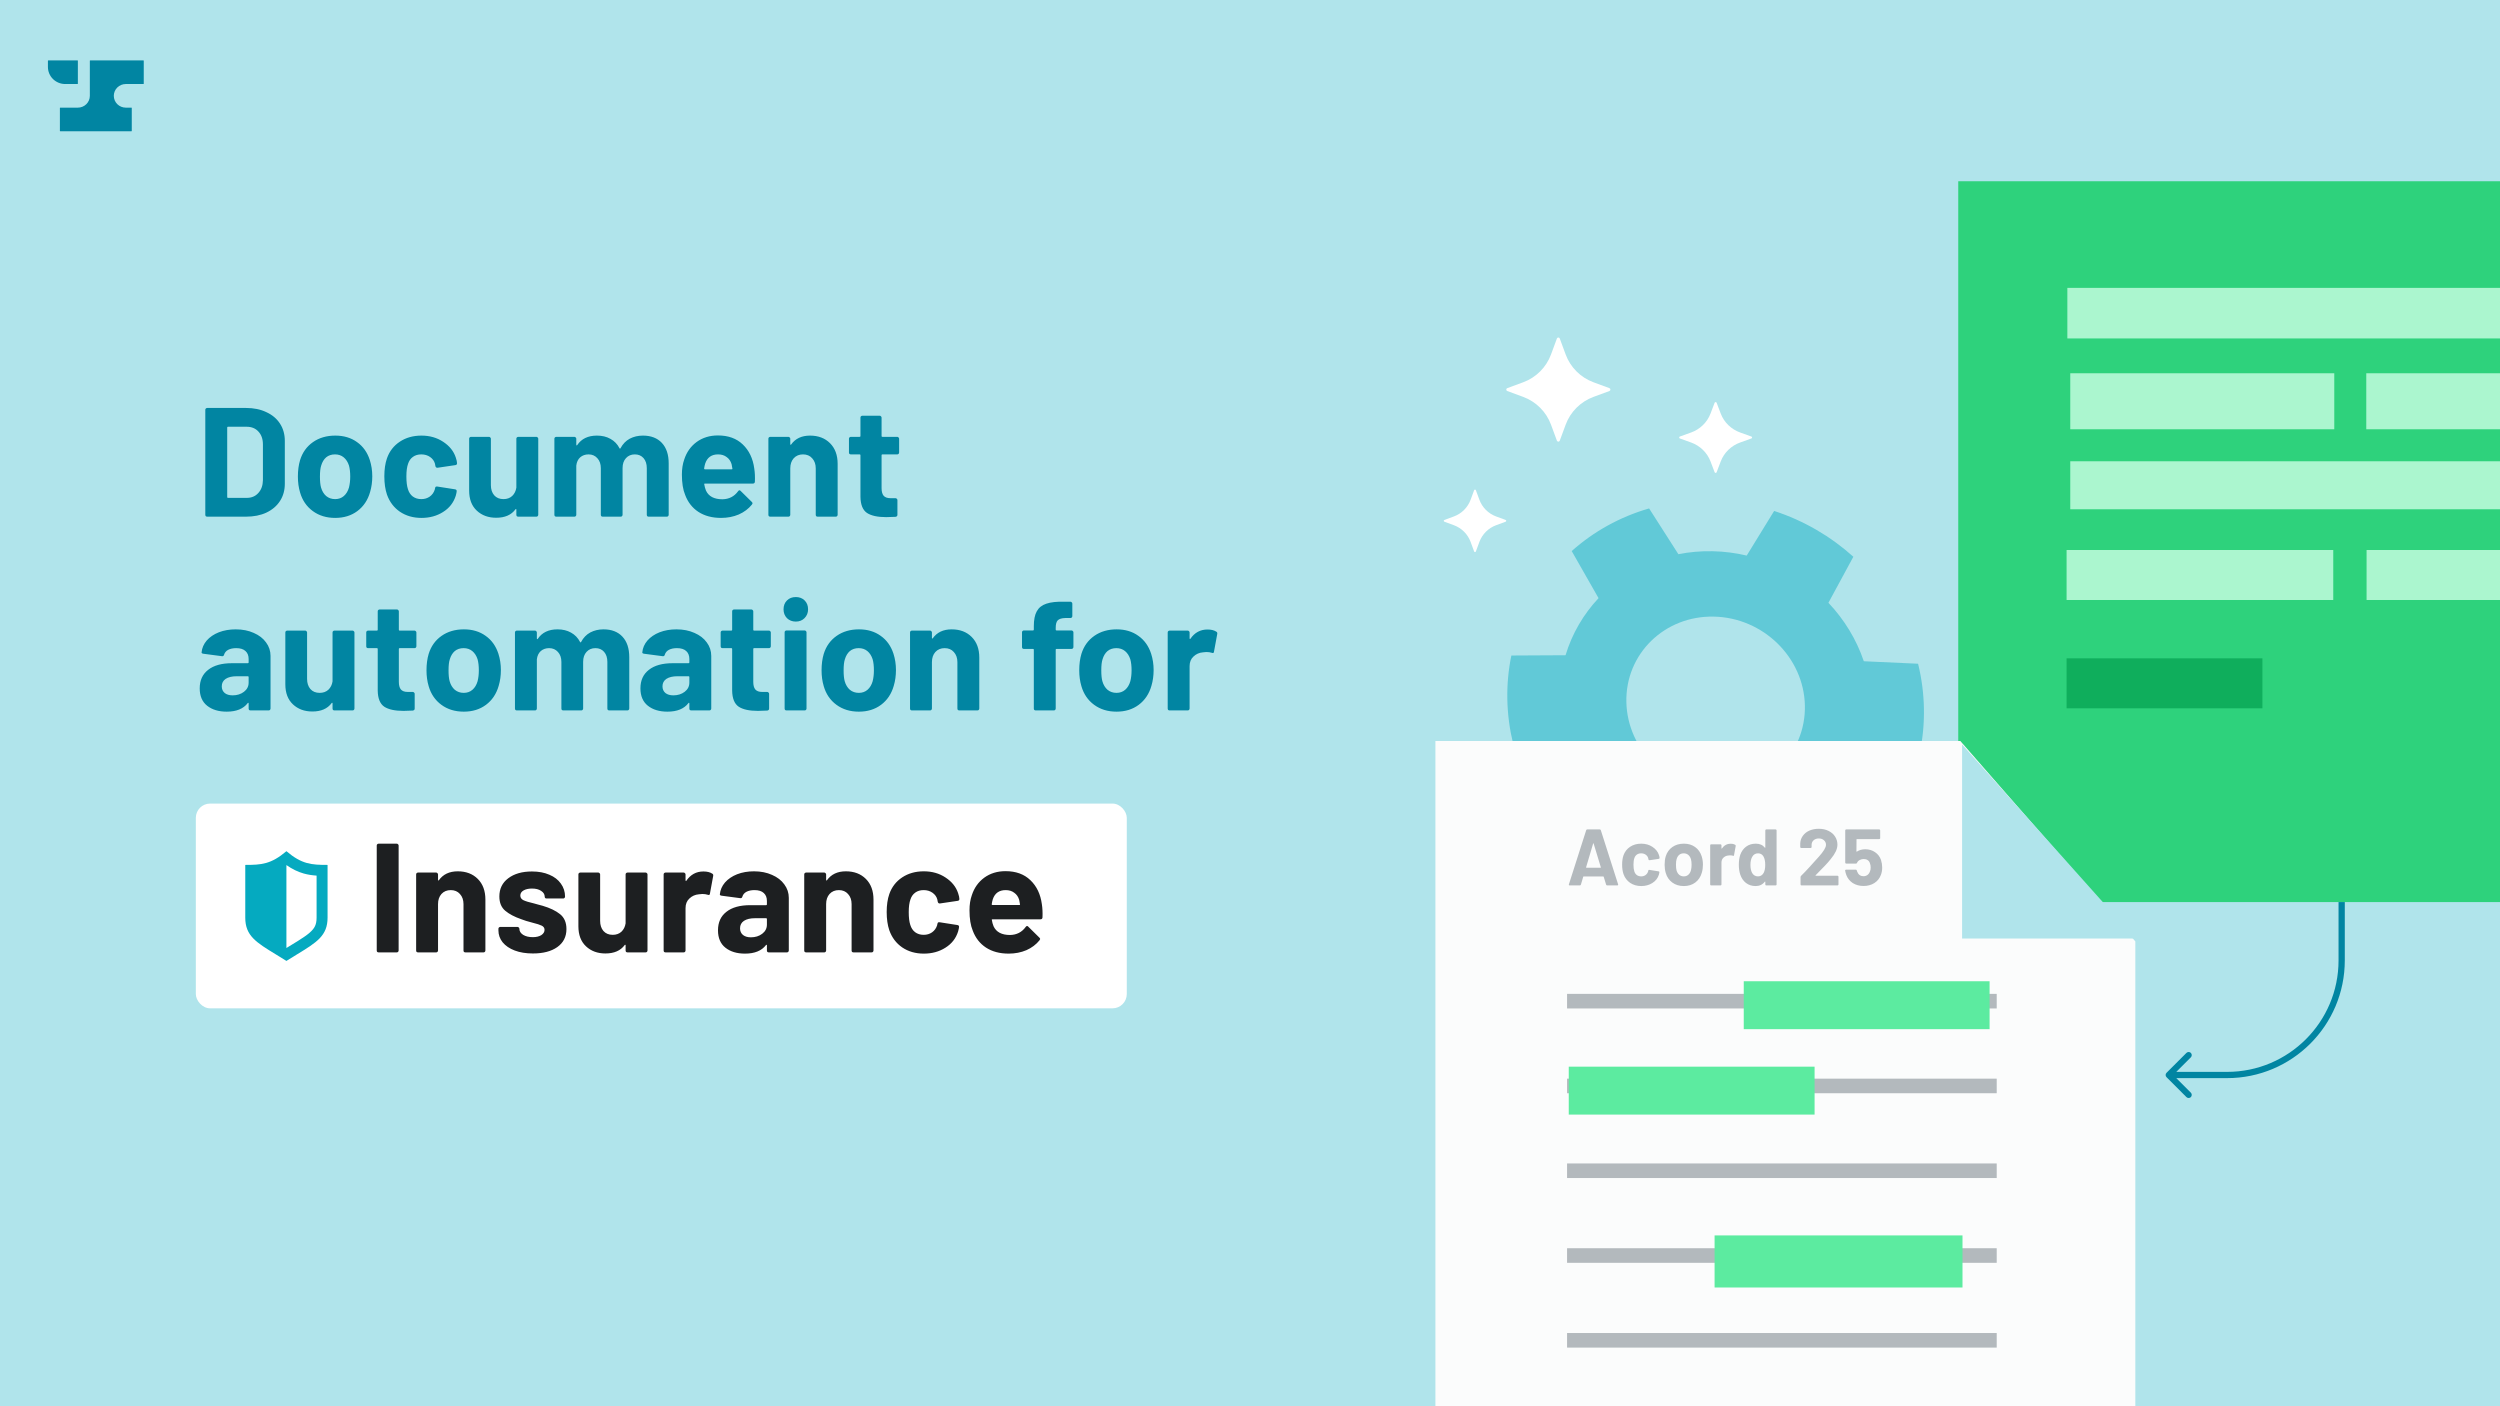 <svg xmlns="http://www.w3.org/2000/svg" fill="none" viewBox="0 0 1200 675" height="675" width="1200">
<g clip-path="url(#clip0_3283_4824)">
<rect fill="#B0E4EB" height="675" width="1200"></rect>
<path fill="#61C9D7" d="M841.377 409.63L855.434 431.598C869.485 427.543 882.121 420.472 892.583 411.131L879.696 388.531C886.936 380.829 892.409 371.506 895.536 361.132L921.551 360.992C922.958 354.196 923.628 347.12 923.476 339.839C923.326 332.555 922.364 325.444 920.675 318.588L894.633 317.398C891.076 306.888 885.214 297.339 877.646 289.337L889.61 267.238C878.756 257.466 865.819 249.88 851.585 245.254L838.425 266.674C833.122 265.416 827.621 264.699 821.987 264.586C816.353 264.472 810.88 264.967 805.624 266.013L791.567 244.045C777.515 248.1 764.879 255.17 754.418 264.512L767.304 287.111C760.064 294.813 754.591 304.137 751.464 314.511L725.449 314.651C724.043 321.446 723.373 328.523 723.524 335.804C723.674 343.088 724.637 350.199 726.325 357.055L752.368 358.244C755.924 368.754 761.787 378.303 769.355 386.306L757.39 408.404C768.245 418.176 781.182 425.762 795.415 430.388L808.576 408.969C813.878 410.226 819.379 410.943 825.013 411.057C830.647 411.171 836.121 410.676 841.377 409.63ZM824.366 379.67C800.7 379.193 781.131 360.07 780.654 336.958C780.177 313.843 798.972 295.494 822.635 295.973C846.302 296.45 865.871 315.572 866.347 338.684C866.825 361.8 848.029 380.148 824.366 379.67Z" clip-rule="evenodd" fill-rule="evenodd"></path>
<rect fill="white" rx="6.857" height="98.286" width="446.857" y="385.714" x="94"></rect>
<path fill="#0185A2" d="M99.442 248C99.193 248 98.97 247.925 98.771 247.776C98.622 247.578 98.547 247.354 98.547 247.105V196.714C98.547 196.466 98.622 196.267 98.771 196.118C98.97 195.919 99.193 195.82 99.442 195.82H118.077C121.805 195.82 125.06 196.491 127.843 197.832C130.675 199.124 132.862 200.963 134.402 203.349C135.943 205.734 136.713 208.492 136.713 211.623V232.197C136.713 235.328 135.943 238.086 134.402 240.471C132.862 242.857 130.675 244.72 127.843 246.062C125.06 247.354 121.805 248 118.077 248H99.442ZM109.058 238.608C109.058 238.856 109.182 238.98 109.43 238.98H118.45C120.736 238.98 122.575 238.21 123.966 236.669C125.408 235.129 126.153 233.066 126.203 230.482V213.337C126.203 210.753 125.482 208.691 124.041 207.15C122.649 205.61 120.761 204.839 118.376 204.839H109.43C109.182 204.839 109.058 204.964 109.058 205.212V238.608ZM160.878 248.596C156.703 248.596 153.125 247.503 150.143 245.316C147.162 243.13 145.124 240.148 144.031 236.371C143.335 234.036 142.987 231.501 142.987 228.768C142.987 225.836 143.335 223.202 144.031 220.866C145.174 217.189 147.236 214.306 150.218 212.219C153.2 210.132 156.778 209.088 160.952 209.088C165.027 209.088 168.506 210.132 171.388 212.219C174.27 214.257 176.308 217.114 177.501 220.792C178.296 223.276 178.693 225.885 178.693 228.619C178.693 231.302 178.346 233.812 177.65 236.148C176.556 240.024 174.519 243.08 171.537 245.316C168.605 247.503 165.052 248.596 160.878 248.596ZM160.878 239.577C162.518 239.577 163.909 239.08 165.052 238.086C166.195 237.092 167.015 235.725 167.512 233.986C167.909 232.396 168.108 230.656 168.108 228.768C168.108 226.681 167.909 224.916 167.512 223.475C166.965 221.786 166.12 220.469 164.977 219.524C163.834 218.58 162.443 218.108 160.803 218.108C159.113 218.108 157.697 218.58 156.554 219.524C155.461 220.469 154.666 221.786 154.169 223.475C153.771 224.668 153.572 226.432 153.572 228.768C153.572 231.004 153.746 232.743 154.094 233.986C154.591 235.725 155.411 237.092 156.554 238.086C157.747 239.08 159.188 239.577 160.878 239.577ZM202.297 248.596C198.321 248.596 194.867 247.602 191.935 245.615C189.053 243.627 186.991 240.894 185.748 237.415C184.903 234.93 184.481 231.998 184.481 228.619C184.481 225.289 184.903 222.407 185.748 219.972C186.941 216.592 189.003 213.934 191.935 211.996C194.867 210.057 198.321 209.088 202.297 209.088C206.272 209.088 209.751 210.082 212.733 212.07C215.764 214.058 217.777 216.568 218.771 219.599C219.168 220.792 219.367 221.686 219.367 222.283V222.432C219.367 222.879 219.119 223.152 218.622 223.252L210.049 224.519H209.9C209.453 224.519 209.155 224.27 209.006 223.773L208.782 222.581C208.434 221.289 207.664 220.22 206.471 219.375C205.279 218.531 203.862 218.108 202.222 218.108C200.632 218.108 199.29 218.506 198.197 219.301C197.104 220.096 196.333 221.189 195.886 222.581C195.339 224.072 195.066 226.109 195.066 228.693C195.066 231.277 195.315 233.315 195.812 234.806C196.259 236.297 197.029 237.465 198.122 238.309C199.265 239.154 200.632 239.577 202.222 239.577C203.763 239.577 205.105 239.179 206.248 238.384C207.44 237.539 208.26 236.396 208.708 234.955C208.757 234.856 208.782 234.706 208.782 234.508C208.832 234.458 208.857 234.383 208.857 234.284C208.906 233.688 209.254 233.439 209.9 233.539L218.473 234.88C218.97 234.98 219.218 235.253 219.218 235.7C219.218 236.098 219.069 236.843 218.771 237.937C217.727 241.266 215.69 243.875 212.658 245.764C209.677 247.652 206.223 248.596 202.297 248.596ZM247.851 210.579C247.851 210.331 247.925 210.132 248.075 209.983C248.273 209.784 248.497 209.685 248.745 209.685H257.467C257.715 209.685 257.914 209.784 258.063 209.983C258.262 210.132 258.362 210.331 258.362 210.579V247.105C258.362 247.354 258.262 247.578 258.063 247.776C257.914 247.925 257.715 248 257.467 248H248.745C248.497 248 248.273 247.925 248.075 247.776C247.925 247.578 247.851 247.354 247.851 247.105V244.571C247.851 244.422 247.801 244.347 247.702 244.347C247.602 244.298 247.503 244.347 247.404 244.496C245.416 247.18 242.335 248.522 238.16 248.522C234.383 248.522 231.277 247.379 228.842 245.093C226.407 242.807 225.19 239.601 225.19 235.477V210.579C225.19 210.331 225.264 210.132 225.413 209.983C225.612 209.784 225.836 209.685 226.084 209.685H234.731C234.98 209.685 235.179 209.784 235.328 209.983C235.526 210.132 235.626 210.331 235.626 210.579V232.868C235.626 234.856 236.148 236.471 237.191 237.713C238.285 238.955 239.775 239.577 241.664 239.577C243.353 239.577 244.745 239.08 245.838 238.086C246.932 237.042 247.602 235.7 247.851 234.06V210.579ZM308.598 209.088C312.474 209.088 315.506 210.256 317.692 212.592C319.879 214.928 320.972 218.208 320.972 222.432V247.105C320.972 247.354 320.873 247.578 320.674 247.776C320.525 247.925 320.326 248 320.078 248H311.356C311.108 248 310.884 247.925 310.685 247.776C310.536 247.578 310.461 247.354 310.461 247.105V224.742C310.461 222.705 309.94 221.09 308.896 219.897C307.852 218.704 306.461 218.108 304.722 218.108C302.982 218.108 301.566 218.704 300.473 219.897C299.379 221.09 298.833 222.68 298.833 224.668V247.105C298.833 247.354 298.733 247.578 298.535 247.776C298.385 247.925 298.187 248 297.938 248H289.291C289.043 248 288.819 247.925 288.62 247.776C288.471 247.578 288.397 247.354 288.397 247.105V224.742C288.397 222.755 287.85 221.164 286.757 219.972C285.663 218.729 284.247 218.108 282.508 218.108C280.917 218.108 279.576 218.58 278.482 219.524C277.439 220.469 276.818 221.786 276.619 223.475V247.105C276.619 247.354 276.519 247.578 276.321 247.776C276.172 247.925 275.973 248 275.724 248H267.003C266.754 248 266.531 247.925 266.332 247.776C266.183 247.578 266.108 247.354 266.108 247.105V210.579C266.108 210.331 266.183 210.132 266.332 209.983C266.531 209.784 266.754 209.685 267.003 209.685H275.724C275.973 209.685 276.172 209.784 276.321 209.983C276.519 210.132 276.619 210.331 276.619 210.579V213.486C276.619 213.636 276.669 213.735 276.768 213.785C276.867 213.834 276.967 213.785 277.066 213.636C279.104 210.604 282.259 209.088 286.533 209.088C289.018 209.088 291.18 209.61 293.018 210.654C294.907 211.697 296.348 213.188 297.342 215.126C297.491 215.425 297.665 215.425 297.864 215.126C298.957 213.089 300.423 211.573 302.262 210.579C304.15 209.585 306.262 209.088 308.598 209.088ZM362.048 224.892C362.346 226.78 362.445 228.892 362.346 231.228C362.296 231.824 361.973 232.122 361.377 232.122H338.343C338.045 232.122 337.945 232.247 338.045 232.495C338.194 233.489 338.467 234.483 338.865 235.477C340.157 238.26 342.791 239.651 346.766 239.651C349.947 239.601 352.457 238.309 354.295 235.775C354.494 235.477 354.718 235.328 354.966 235.328C355.115 235.328 355.289 235.427 355.488 235.626L360.855 240.918C361.104 241.167 361.228 241.39 361.228 241.589C361.228 241.689 361.128 241.887 360.93 242.186C359.29 244.223 357.178 245.813 354.593 246.956C352.009 248.05 349.177 248.596 346.095 248.596C341.822 248.596 338.194 247.627 335.212 245.689C332.28 243.751 330.168 241.043 328.876 237.564C327.832 235.079 327.311 231.824 327.311 227.799C327.311 225.066 327.683 222.655 328.429 220.568C329.572 217.04 331.56 214.232 334.392 212.145C337.275 210.057 340.679 209.014 344.605 209.014C349.574 209.014 353.55 210.455 356.532 213.337C359.563 216.22 361.402 220.071 362.048 224.892ZM344.679 218.108C341.548 218.108 339.486 219.574 338.492 222.506C338.293 223.152 338.119 223.947 337.97 224.892C337.97 225.14 338.095 225.264 338.343 225.264H351.239C351.537 225.264 351.637 225.14 351.537 224.892C351.289 223.45 351.164 222.755 351.164 222.804C350.717 221.314 349.922 220.171 348.779 219.375C347.686 218.531 346.319 218.108 344.679 218.108ZM388.801 209.088C392.777 209.088 395.982 210.306 398.417 212.741C400.852 215.176 402.07 218.481 402.07 222.655V247.105C402.07 247.354 401.971 247.578 401.772 247.776C401.623 247.925 401.424 248 401.175 248H392.454C392.205 248 391.982 247.925 391.783 247.776C391.634 247.578 391.559 247.354 391.559 247.105V224.817C391.559 222.829 390.988 221.214 389.845 219.972C388.752 218.729 387.285 218.108 385.447 218.108C383.608 218.108 382.117 218.729 380.974 219.972C379.881 221.214 379.334 222.829 379.334 224.817V247.105C379.334 247.354 379.235 247.578 379.036 247.776C378.887 247.925 378.688 248 378.44 248H369.718C369.47 248 369.246 247.925 369.047 247.776C368.898 247.578 368.824 247.354 368.824 247.105V210.579C368.824 210.331 368.898 210.132 369.047 209.983C369.246 209.784 369.47 209.685 369.718 209.685H378.44C378.688 209.685 378.887 209.784 379.036 209.983C379.235 210.132 379.334 210.331 379.334 210.579V213.188C379.334 213.337 379.384 213.437 379.483 213.486C379.583 213.536 379.657 213.511 379.707 213.412C381.744 210.53 384.776 209.088 388.801 209.088ZM431.58 217.214C431.58 217.462 431.48 217.686 431.282 217.885C431.132 218.034 430.934 218.108 430.685 218.108H423.529C423.281 218.108 423.156 218.232 423.156 218.481V234.284C423.156 235.924 423.479 237.142 424.125 237.937C424.821 238.732 425.914 239.129 427.405 239.129H429.865C430.114 239.129 430.313 239.229 430.462 239.428C430.66 239.577 430.76 239.775 430.76 240.024V247.105C430.76 247.652 430.462 247.975 429.865 248.075C427.778 248.174 426.287 248.224 425.393 248.224C421.268 248.224 418.187 247.553 416.149 246.211C414.112 244.819 413.068 242.235 413.018 238.458V218.481C413.018 218.232 412.894 218.108 412.646 218.108H408.397C408.148 218.108 407.925 218.034 407.726 217.885C407.577 217.686 407.502 217.462 407.502 217.214V210.579C407.502 210.331 407.577 210.132 407.726 209.983C407.925 209.784 408.148 209.685 408.397 209.685H412.646C412.894 209.685 413.018 209.561 413.018 209.312V200.441C413.018 200.193 413.093 199.994 413.242 199.845C413.441 199.646 413.665 199.547 413.913 199.547H422.262C422.51 199.547 422.709 199.646 422.858 199.845C423.057 199.994 423.156 200.193 423.156 200.441V209.312C423.156 209.561 423.281 209.685 423.529 209.685H430.685C430.934 209.685 431.132 209.784 431.282 209.983C431.48 210.132 431.58 210.331 431.58 210.579V217.214ZM113.158 302.088C116.388 302.088 119.27 302.66 121.805 303.803C124.339 304.896 126.302 306.412 127.694 308.35C129.135 310.288 129.855 312.45 129.855 314.835V340.105C129.855 340.354 129.756 340.578 129.557 340.776C129.408 340.925 129.209 341 128.961 341H120.239C119.991 341 119.767 340.925 119.568 340.776C119.419 340.578 119.345 340.354 119.345 340.105V337.646C119.345 337.496 119.295 337.397 119.196 337.347C119.096 337.298 118.997 337.347 118.897 337.496C116.81 340.23 113.456 341.596 108.834 341.596C104.958 341.596 101.827 340.652 99.442 338.764C97.056 336.875 95.864 334.092 95.864 330.415C95.864 326.588 97.205 323.631 99.889 321.544C102.572 319.407 106.399 318.339 111.369 318.339H118.972C119.22 318.339 119.345 318.215 119.345 317.966V316.326C119.345 314.686 118.848 313.419 117.854 312.524C116.86 311.58 115.369 311.108 113.381 311.108C111.841 311.108 110.549 311.381 109.505 311.928C108.511 312.475 107.865 313.245 107.567 314.239C107.418 314.786 107.095 315.034 106.598 314.984L97.578 313.792C96.982 313.692 96.708 313.469 96.758 313.121C96.957 311.034 97.777 309.145 99.218 307.456C100.709 305.766 102.647 304.449 105.032 303.505C107.467 302.561 110.176 302.088 113.158 302.088ZM111.667 333.769C113.804 333.769 115.618 333.198 117.108 332.055C118.599 330.912 119.345 329.446 119.345 327.657V324.973C119.345 324.725 119.22 324.6 118.972 324.6H113.605C111.369 324.6 109.604 325.023 108.312 325.868C107.07 326.713 106.449 327.905 106.449 329.446C106.449 330.788 106.921 331.856 107.865 332.651C108.809 333.397 110.077 333.769 111.667 333.769ZM159.622 303.579C159.622 303.331 159.697 303.132 159.846 302.983C160.044 302.784 160.268 302.685 160.516 302.685H169.238C169.487 302.685 169.685 302.784 169.834 302.983C170.033 303.132 170.133 303.331 170.133 303.579V340.105C170.133 340.354 170.033 340.578 169.834 340.776C169.685 340.925 169.487 341 169.238 341H160.516C160.268 341 160.044 340.925 159.846 340.776C159.697 340.578 159.622 340.354 159.622 340.105V337.571C159.622 337.422 159.572 337.347 159.473 337.347C159.373 337.298 159.274 337.347 159.175 337.496C157.187 340.18 154.106 341.522 149.931 341.522C146.154 341.522 143.049 340.379 140.613 338.093C138.178 335.807 136.961 332.601 136.961 328.477V303.579C136.961 303.331 137.035 303.132 137.184 302.983C137.383 302.784 137.607 302.685 137.855 302.685H146.502C146.751 302.685 146.95 302.784 147.099 302.983C147.297 303.132 147.397 303.331 147.397 303.579V325.868C147.397 327.856 147.919 329.471 148.962 330.713C150.056 331.955 151.546 332.577 153.435 332.577C155.125 332.577 156.516 332.08 157.609 331.086C158.703 330.042 159.373 328.7 159.622 327.06V303.579ZM199.87 310.214C199.87 310.462 199.77 310.686 199.571 310.885C199.422 311.034 199.223 311.108 198.975 311.108H191.819C191.57 311.108 191.446 311.232 191.446 311.481V327.284C191.446 328.924 191.769 330.142 192.415 330.937C193.111 331.732 194.204 332.129 195.695 332.129H198.155C198.403 332.129 198.602 332.229 198.751 332.428C198.95 332.577 199.05 332.775 199.05 333.024V340.105C199.05 340.652 198.751 340.975 198.155 341.075C196.068 341.174 194.577 341.224 193.682 341.224C189.558 341.224 186.477 340.553 184.439 339.211C182.402 337.819 181.358 335.235 181.308 331.458V311.481C181.308 311.232 181.184 311.108 180.936 311.108H176.687C176.438 311.108 176.214 311.034 176.016 310.885C175.867 310.686 175.792 310.462 175.792 310.214V303.579C175.792 303.331 175.867 303.132 176.016 302.983C176.214 302.784 176.438 302.685 176.687 302.685H180.936C181.184 302.685 181.308 302.561 181.308 302.312V293.441C181.308 293.193 181.383 292.994 181.532 292.845C181.731 292.646 181.954 292.547 182.203 292.547H190.552C190.8 292.547 190.999 292.646 191.148 292.845C191.347 292.994 191.446 293.193 191.446 293.441V302.312C191.446 302.561 191.57 302.685 191.819 302.685H198.975C199.223 302.685 199.422 302.784 199.571 302.983C199.77 303.132 199.87 303.331 199.87 303.579V310.214ZM222.609 341.596C218.434 341.596 214.856 340.503 211.874 338.316C208.893 336.13 206.855 333.148 205.762 329.371C205.066 327.036 204.718 324.501 204.718 321.768C204.718 318.836 205.066 316.202 205.762 313.866C206.905 310.189 208.967 307.306 211.949 305.219C214.931 303.132 218.509 302.088 222.683 302.088C226.758 302.088 230.237 303.132 233.119 305.219C236.002 307.257 238.039 310.114 239.232 313.792C240.027 316.276 240.425 318.885 240.425 321.619C240.425 324.302 240.077 326.812 239.381 329.148C238.288 333.024 236.25 336.08 233.268 338.316C230.336 340.503 226.783 341.596 222.609 341.596ZM222.609 332.577C224.249 332.577 225.64 332.08 226.783 331.086C227.926 330.092 228.746 328.725 229.243 326.986C229.641 325.396 229.839 323.656 229.839 321.768C229.839 319.681 229.641 317.916 229.243 316.475C228.696 314.786 227.852 313.469 226.709 312.524C225.566 311.58 224.174 311.108 222.534 311.108C220.845 311.108 219.428 311.58 218.285 312.524C217.192 313.469 216.397 314.786 215.9 316.475C215.502 317.668 215.303 319.432 215.303 321.768C215.303 324.004 215.477 325.743 215.825 326.986C216.322 328.725 217.142 330.092 218.285 331.086C219.478 332.08 220.919 332.577 222.609 332.577ZM289.671 302.088C293.547 302.088 296.579 303.256 298.765 305.592C300.952 307.928 302.045 311.208 302.045 315.432V340.105C302.045 340.354 301.946 340.578 301.747 340.776C301.598 340.925 301.399 341 301.151 341H292.429C292.18 341 291.957 340.925 291.758 340.776C291.609 340.578 291.534 340.354 291.534 340.105V317.742C291.534 315.705 291.013 314.09 289.969 312.897C288.925 311.704 287.534 311.108 285.795 311.108C284.055 311.108 282.639 311.704 281.546 312.897C280.452 314.09 279.906 315.68 279.906 317.668V340.105C279.906 340.354 279.806 340.578 279.608 340.776C279.458 340.925 279.26 341 279.011 341H270.364C270.116 341 269.892 340.925 269.693 340.776C269.544 340.578 269.47 340.354 269.47 340.105V317.742C269.47 315.755 268.923 314.164 267.83 312.972C266.736 311.729 265.32 311.108 263.581 311.108C261.99 311.108 260.649 311.58 259.555 312.524C258.512 313.469 257.891 314.786 257.692 316.475V340.105C257.692 340.354 257.592 340.578 257.394 340.776C257.245 340.925 257.046 341 256.797 341H248.076C247.827 341 247.604 340.925 247.405 340.776C247.256 340.578 247.181 340.354 247.181 340.105V303.579C247.181 303.331 247.256 303.132 247.405 302.983C247.604 302.784 247.827 302.685 248.076 302.685H256.797C257.046 302.685 257.245 302.784 257.394 302.983C257.592 303.132 257.692 303.331 257.692 303.579V306.486C257.692 306.636 257.741 306.735 257.841 306.785C257.94 306.834 258.04 306.785 258.139 306.636C260.177 303.604 263.332 302.088 267.606 302.088C270.091 302.088 272.253 302.61 274.091 303.654C275.98 304.697 277.421 306.188 278.415 308.126C278.564 308.425 278.738 308.425 278.937 308.126C280.03 306.089 281.496 304.573 283.335 303.579C285.223 302.585 287.335 302.088 289.671 302.088ZM324.703 302.088C327.934 302.088 330.816 302.66 333.35 303.803C335.885 304.896 337.848 306.412 339.239 308.35C340.68 310.288 341.401 312.45 341.401 314.835V340.105C341.401 340.354 341.302 340.578 341.103 340.776C340.954 340.925 340.755 341 340.506 341H331.785C331.536 341 331.313 340.925 331.114 340.776C330.965 340.578 330.89 340.354 330.89 340.105V337.646C330.89 337.496 330.841 337.397 330.741 337.347C330.642 337.298 330.543 337.347 330.443 337.496C328.356 340.23 325.001 341.596 320.38 341.596C316.504 341.596 313.373 340.652 310.987 338.764C308.602 336.875 307.409 334.092 307.409 330.415C307.409 326.588 308.751 323.631 311.435 321.544C314.118 319.407 317.945 318.339 322.914 318.339H330.518C330.766 318.339 330.89 318.215 330.89 317.966V316.326C330.89 314.686 330.393 313.419 329.4 312.524C328.406 311.58 326.915 311.108 324.927 311.108C323.386 311.108 322.094 311.381 321.051 311.928C320.057 312.475 319.411 313.245 319.113 314.239C318.963 314.786 318.64 315.034 318.144 314.984L309.124 313.792C308.527 313.692 308.254 313.469 308.304 313.121C308.503 311.034 309.323 309.145 310.764 307.456C312.255 305.766 314.193 304.449 316.578 303.505C319.013 302.561 321.722 302.088 324.703 302.088ZM323.212 333.769C325.349 333.769 327.163 333.198 328.654 332.055C330.145 330.912 330.89 329.446 330.89 327.657V324.973C330.89 324.725 330.766 324.6 330.518 324.6H325.151C322.914 324.6 321.15 325.023 319.858 325.868C318.616 326.713 317.994 327.905 317.994 329.446C317.994 330.788 318.467 331.856 319.411 332.651C320.355 333.397 321.622 333.769 323.212 333.769ZM369.994 310.214C369.994 310.462 369.895 310.686 369.696 310.885C369.547 311.034 369.348 311.108 369.1 311.108H361.943C361.695 311.108 361.571 311.232 361.571 311.481V327.284C361.571 328.924 361.894 330.142 362.54 330.937C363.236 331.732 364.329 332.129 365.82 332.129H368.28C368.528 332.129 368.727 332.229 368.876 332.428C369.075 332.577 369.174 332.775 369.174 333.024V340.105C369.174 340.652 368.876 340.975 368.28 341.075C366.192 341.174 364.702 341.224 363.807 341.224C359.682 341.224 356.601 340.553 354.564 339.211C352.526 337.819 351.483 335.235 351.433 331.458V311.481C351.433 311.232 351.309 311.108 351.06 311.108H346.811C346.563 311.108 346.339 311.034 346.14 310.885C345.991 310.686 345.917 310.462 345.917 310.214V303.579C345.917 303.331 345.991 303.132 346.14 302.983C346.339 302.784 346.563 302.685 346.811 302.685H351.06C351.309 302.685 351.433 302.561 351.433 302.312V293.441C351.433 293.193 351.507 292.994 351.657 292.845C351.855 292.646 352.079 292.547 352.327 292.547H360.676C360.925 292.547 361.124 292.646 361.273 292.845C361.471 292.994 361.571 293.193 361.571 293.441V302.312C361.571 302.561 361.695 302.685 361.943 302.685H369.1C369.348 302.685 369.547 302.784 369.696 302.983C369.895 303.132 369.994 303.331 369.994 303.579V310.214ZM381.987 298.361C380.297 298.361 378.881 297.815 377.738 296.721C376.645 295.578 376.098 294.162 376.098 292.472C376.098 290.733 376.645 289.317 377.738 288.223C378.831 287.13 380.248 286.583 381.987 286.583C383.726 286.583 385.143 287.13 386.236 288.223C387.329 289.317 387.876 290.733 387.876 292.472C387.876 294.162 387.304 295.578 386.161 296.721C385.068 297.815 383.677 298.361 381.987 298.361ZM377.514 341C377.266 341 377.042 340.925 376.843 340.776C376.694 340.578 376.62 340.354 376.62 340.105V303.505C376.62 303.256 376.694 303.057 376.843 302.908C377.042 302.71 377.266 302.61 377.514 302.61H386.236C386.484 302.61 386.683 302.71 386.832 302.908C387.031 303.057 387.13 303.256 387.13 303.505V340.105C387.13 340.354 387.031 340.578 386.832 340.776C386.683 340.925 386.484 341 386.236 341H377.514ZM412.243 341.596C408.068 341.596 404.49 340.503 401.509 338.316C398.527 336.13 396.489 333.148 395.396 329.371C394.7 327.036 394.352 324.501 394.352 321.768C394.352 318.836 394.7 316.202 395.396 313.866C396.539 310.189 398.601 307.306 401.583 305.219C404.565 303.132 408.143 302.088 412.317 302.088C416.392 302.088 419.871 303.132 422.753 305.219C425.636 307.257 427.673 310.114 428.866 313.792C429.661 316.276 430.059 318.885 430.059 321.619C430.059 324.302 429.711 326.812 429.015 329.148C427.922 333.024 425.884 336.08 422.902 338.316C419.97 340.503 416.417 341.596 412.243 341.596ZM412.243 332.577C413.883 332.577 415.274 332.08 416.417 331.086C417.56 330.092 418.38 328.725 418.877 326.986C419.275 325.396 419.473 323.656 419.473 321.768C419.473 319.681 419.275 317.916 418.877 316.475C418.33 314.786 417.486 313.469 416.343 312.524C415.2 311.58 413.808 311.108 412.168 311.108C410.479 311.108 409.062 311.58 407.919 312.524C406.826 313.469 406.031 314.786 405.534 316.475C405.136 317.668 404.937 319.432 404.937 321.768C404.937 324.004 405.111 325.743 405.459 326.986C405.956 328.725 406.776 330.092 407.919 331.086C409.112 332.08 410.553 332.577 412.243 332.577ZM456.793 302.088C460.768 302.088 463.974 303.306 466.409 305.741C468.844 308.176 470.062 311.481 470.062 315.655V340.105C470.062 340.354 469.962 340.578 469.763 340.776C469.614 340.925 469.416 341 469.167 341H460.445C460.197 341 459.973 340.925 459.775 340.776C459.625 340.578 459.551 340.354 459.551 340.105V317.817C459.551 315.829 458.979 314.214 457.836 312.972C456.743 311.729 455.277 311.108 453.438 311.108C451.6 311.108 450.109 311.729 448.966 312.972C447.872 314.214 447.326 315.829 447.326 317.817V340.105C447.326 340.354 447.226 340.578 447.028 340.776C446.879 340.925 446.68 341 446.431 341H437.71C437.461 341 437.238 340.925 437.039 340.776C436.89 340.578 436.815 340.354 436.815 340.105V303.579C436.815 303.331 436.89 303.132 437.039 302.983C437.238 302.784 437.461 302.685 437.71 302.685H446.431C446.68 302.685 446.879 302.784 447.028 302.983C447.226 303.132 447.326 303.331 447.326 303.579V306.188C447.326 306.337 447.376 306.437 447.475 306.486C447.574 306.536 447.649 306.511 447.699 306.412C449.736 303.53 452.768 302.088 456.793 302.088ZM514.345 302.61C514.594 302.61 514.793 302.71 514.942 302.908C515.141 303.057 515.24 303.256 515.24 303.505V310.586C515.24 310.835 515.141 311.058 514.942 311.257C514.793 311.406 514.594 311.481 514.345 311.481H507.115C506.866 311.481 506.742 311.605 506.742 311.854V340.105C506.742 340.354 506.643 340.578 506.444 340.776C506.295 340.925 506.096 341 505.848 341H497.126C496.878 341 496.654 340.925 496.455 340.776C496.306 340.578 496.231 340.354 496.231 340.105V311.854C496.231 311.605 496.107 311.481 495.859 311.481H491.461C491.212 311.481 490.989 311.406 490.79 311.257C490.641 311.058 490.566 310.835 490.566 310.586V303.505C490.566 303.256 490.641 303.057 490.79 302.908C490.989 302.71 491.212 302.61 491.461 302.61H495.859C496.107 302.61 496.231 302.486 496.231 302.237V300.598C496.231 297.516 496.704 295.131 497.648 293.441C498.592 291.702 500.108 290.485 502.195 289.789C504.332 289.043 507.264 288.72 510.991 288.82H513.824C514.072 288.82 514.271 288.919 514.42 289.118C514.619 289.267 514.718 289.466 514.718 289.714V295.752C514.718 296.001 514.619 296.224 514.42 296.423C514.271 296.572 514.072 296.647 513.824 296.647H511.364C509.624 296.696 508.407 297.069 507.711 297.765C507.065 298.411 506.742 299.628 506.742 301.418V302.237C506.742 302.486 506.866 302.61 507.115 302.61H514.345ZM535.923 341.596C531.749 341.596 528.171 340.503 525.189 338.316C522.207 336.13 520.17 333.148 519.077 329.371C518.381 327.036 518.033 324.501 518.033 321.768C518.033 318.836 518.381 316.202 519.077 313.866C520.22 310.189 522.282 307.306 525.264 305.219C528.245 303.132 531.824 302.088 535.998 302.088C540.073 302.088 543.552 303.132 546.434 305.219C549.316 307.257 551.354 310.114 552.547 313.792C553.342 316.276 553.739 318.885 553.739 321.619C553.739 324.302 553.391 326.812 552.696 329.148C551.602 333.024 549.565 336.08 546.583 338.316C543.651 340.503 540.098 341.596 535.923 341.596ZM535.923 332.577C537.563 332.577 538.955 332.08 540.098 331.086C541.241 330.092 542.061 328.725 542.558 326.986C542.955 325.396 543.154 323.656 543.154 321.768C543.154 319.681 542.955 317.916 542.558 316.475C542.011 314.786 541.166 313.469 540.023 312.524C538.88 311.58 537.489 311.108 535.849 311.108C534.159 311.108 532.743 311.58 531.6 312.524C530.507 313.469 529.711 314.786 529.215 316.475C528.817 317.668 528.618 319.432 528.618 321.768C528.618 324.004 528.792 325.743 529.14 326.986C529.637 328.725 530.457 330.092 531.6 331.086C532.793 332.08 534.234 332.577 535.923 332.577ZM579.579 302.163C581.368 302.163 582.784 302.511 583.828 303.207C584.226 303.405 584.375 303.778 584.275 304.325L582.71 312.823C582.66 313.419 582.312 313.593 581.666 313.344C580.921 313.096 580.051 312.972 579.057 312.972C578.66 312.972 578.113 313.021 577.417 313.121C575.628 313.27 574.113 313.941 572.87 315.133C571.628 316.276 571.007 317.817 571.007 319.755V340.105C571.007 340.354 570.907 340.578 570.708 340.776C570.559 340.925 570.361 341 570.112 341H561.39C561.142 341 560.918 340.925 560.72 340.776C560.57 340.578 560.496 340.354 560.496 340.105V303.579C560.496 303.331 560.57 303.132 560.72 302.983C560.918 302.784 561.142 302.685 561.39 302.685H570.112C570.361 302.685 570.559 302.784 570.708 302.983C570.907 303.132 571.007 303.331 571.007 303.579V306.412C571.007 306.561 571.056 306.66 571.156 306.71C571.255 306.76 571.33 306.735 571.379 306.636C573.417 303.654 576.15 302.163 579.579 302.163Z"></path>
<path fill="#1D1F21" d="M181.728 457.143C181.479 457.143 181.256 457.068 181.057 456.919C180.908 456.72 180.833 456.497 180.833 456.248V405.857C180.833 405.608 180.908 405.41 181.057 405.26C181.256 405.062 181.479 404.962 181.728 404.962H190.449C190.698 404.962 190.897 405.062 191.046 405.26C191.244 405.41 191.344 405.608 191.344 405.857V456.248C191.344 456.497 191.244 456.72 191.046 456.919C190.897 457.068 190.698 457.143 190.449 457.143H181.728ZM219.722 418.231C223.698 418.231 226.903 419.449 229.338 421.884C231.773 424.319 232.991 427.623 232.991 431.798V456.248C232.991 456.497 232.891 456.72 232.693 456.919C232.544 457.068 232.345 457.143 232.096 457.143H223.375C223.126 457.143 222.903 457.068 222.704 456.919C222.555 456.72 222.48 456.497 222.48 456.248V433.96C222.48 431.972 221.909 430.357 220.766 429.114C219.672 427.872 218.206 427.251 216.368 427.251C214.529 427.251 213.038 427.872 211.895 429.114C210.802 430.357 210.255 431.972 210.255 433.96V456.248C210.255 456.497 210.156 456.72 209.957 456.919C209.808 457.068 209.609 457.143 209.361 457.143H200.639C200.391 457.143 200.167 457.068 199.968 456.919C199.819 456.72 199.745 456.497 199.745 456.248V419.722C199.745 419.473 199.819 419.275 199.968 419.126C200.167 418.927 200.391 418.827 200.639 418.827H209.361C209.609 418.827 209.808 418.927 209.957 419.126C210.156 419.275 210.255 419.473 210.255 419.722V422.331C210.255 422.48 210.305 422.579 210.404 422.629C210.504 422.679 210.578 422.654 210.628 422.554C212.665 419.672 215.697 418.231 219.722 418.231ZM255.792 457.664C252.462 457.664 249.555 457.192 247.07 456.248C244.585 455.304 242.647 453.987 241.256 452.297C239.914 450.608 239.243 448.694 239.243 446.557V445.812C239.243 445.564 239.318 445.365 239.467 445.216C239.666 445.017 239.889 444.917 240.138 444.917H248.412C248.66 444.917 248.859 445.017 249.008 445.216C249.207 445.365 249.307 445.564 249.307 445.812V445.887C249.307 446.98 249.903 447.924 251.096 448.719C252.338 449.465 253.879 449.837 255.717 449.837C257.407 449.837 258.774 449.514 259.817 448.868C260.861 448.173 261.383 447.328 261.383 446.334C261.383 445.439 260.935 444.768 260.041 444.321C259.146 443.874 257.68 443.402 255.643 442.905C253.307 442.308 251.468 441.737 250.126 441.19C246.946 440.097 244.412 438.755 242.523 437.165C240.635 435.575 239.69 433.289 239.69 430.307C239.69 426.63 241.107 423.722 243.939 421.585C246.822 419.399 250.623 418.306 255.345 418.306C258.525 418.306 261.308 418.827 263.693 419.871C266.079 420.865 267.917 422.281 269.21 424.12C270.551 425.959 271.222 428.046 271.222 430.382C271.222 430.63 271.123 430.854 270.924 431.052C270.775 431.202 270.576 431.276 270.328 431.276H262.352C262.103 431.276 261.879 431.202 261.681 431.052C261.532 430.854 261.457 430.63 261.457 430.382C261.457 429.288 260.886 428.369 259.743 427.623C258.649 426.878 257.183 426.505 255.345 426.505C253.705 426.505 252.363 426.803 251.319 427.4C250.276 427.996 249.754 428.816 249.754 429.86C249.754 430.854 250.251 431.599 251.245 432.096C252.288 432.593 254.003 433.115 256.388 433.661C256.935 433.811 257.556 433.984 258.252 434.183C258.947 434.332 259.693 434.531 260.488 434.78C264.016 435.823 266.799 437.165 268.837 438.805C270.874 440.445 271.893 442.83 271.893 445.961C271.893 449.639 270.427 452.521 267.495 454.608C264.613 456.646 260.712 457.664 255.792 457.664ZM300.291 419.722C300.291 419.473 300.365 419.275 300.514 419.126C300.713 418.927 300.937 418.827 301.185 418.827H309.907C310.155 418.827 310.354 418.927 310.503 419.126C310.702 419.275 310.801 419.473 310.801 419.722V456.248C310.801 456.497 310.702 456.72 310.503 456.919C310.354 457.068 310.155 457.143 309.907 457.143H301.185C300.937 457.143 300.713 457.068 300.514 456.919C300.365 456.72 300.291 456.497 300.291 456.248V453.714C300.291 453.565 300.241 453.49 300.142 453.49C300.042 453.44 299.943 453.49 299.843 453.639C297.856 456.323 294.774 457.664 290.6 457.664C286.823 457.664 283.717 456.521 281.282 454.235C278.847 451.949 277.629 448.744 277.629 444.619V419.722C277.629 419.473 277.704 419.275 277.853 419.126C278.052 418.927 278.276 418.827 278.524 418.827H287.171C287.419 418.827 287.618 418.927 287.767 419.126C287.966 419.275 288.066 419.473 288.066 419.722V442.01C288.066 443.998 288.587 445.613 289.631 446.856C290.724 448.098 292.215 448.719 294.104 448.719C295.793 448.719 297.185 448.222 298.278 447.228C299.371 446.185 300.042 444.843 300.291 443.203V419.722ZM337.631 418.306C339.42 418.306 340.836 418.653 341.88 419.349C342.278 419.548 342.427 419.921 342.327 420.467L340.762 428.965C340.712 429.562 340.364 429.735 339.718 429.487C338.973 429.239 338.103 429.114 337.109 429.114C336.712 429.114 336.165 429.164 335.469 429.263C333.68 429.412 332.164 430.083 330.922 431.276C329.68 432.419 329.059 433.96 329.059 435.898V456.248C329.059 456.497 328.959 456.72 328.76 456.919C328.611 457.068 328.412 457.143 328.164 457.143H319.442C319.194 457.143 318.97 457.068 318.772 456.919C318.622 456.72 318.548 456.497 318.548 456.248V419.722C318.548 419.473 318.622 419.275 318.772 419.126C318.97 418.927 319.194 418.827 319.442 418.827H328.164C328.412 418.827 328.611 418.927 328.76 419.126C328.959 419.275 329.059 419.473 329.059 419.722V422.554C329.059 422.704 329.108 422.803 329.208 422.853C329.307 422.902 329.382 422.878 329.431 422.778C331.469 419.796 334.202 418.306 337.631 418.306ZM361.929 418.231C365.159 418.231 368.041 418.802 370.576 419.945C373.11 421.039 375.073 422.554 376.465 424.493C377.906 426.431 378.626 428.593 378.626 430.978V456.248C378.626 456.497 378.527 456.72 378.328 456.919C378.179 457.068 377.98 457.143 377.732 457.143H369.01C368.762 457.143 368.538 457.068 368.339 456.919C368.19 456.72 368.116 456.497 368.116 456.248V453.788C368.116 453.639 368.066 453.54 367.967 453.49C367.867 453.44 367.768 453.49 367.668 453.639C365.581 456.372 362.227 457.739 357.605 457.739C353.729 457.739 350.598 456.795 348.213 454.906C345.827 453.018 344.635 450.235 344.635 446.557C344.635 442.731 345.976 439.774 348.66 437.687C351.343 435.55 355.17 434.481 360.14 434.481H367.743C367.991 434.481 368.116 434.357 368.116 434.109V432.469C368.116 430.829 367.619 429.562 366.625 428.667C365.631 427.723 364.14 427.251 362.152 427.251C360.612 427.251 359.32 427.524 358.276 428.071C357.282 428.617 356.636 429.388 356.338 430.382C356.189 430.928 355.866 431.177 355.369 431.127L346.349 429.934C345.753 429.835 345.479 429.611 345.529 429.263C345.728 427.176 346.548 425.288 347.989 423.598C349.48 421.908 351.418 420.592 353.803 419.647C356.238 418.703 358.947 418.231 361.929 418.231ZM360.438 449.912C362.575 449.912 364.389 449.34 365.879 448.197C367.37 447.054 368.116 445.588 368.116 443.799V441.116C368.116 440.867 367.991 440.743 367.743 440.743H362.376C360.14 440.743 358.375 441.165 357.083 442.01C355.841 442.855 355.22 444.048 355.22 445.588C355.22 446.93 355.692 447.999 356.636 448.794C357.58 449.539 358.847 449.912 360.438 449.912ZM406.008 418.231C409.983 418.231 413.189 419.449 415.624 421.884C418.059 424.319 419.276 427.623 419.276 431.798V456.248C419.276 456.497 419.177 456.72 418.978 456.919C418.829 457.068 418.63 457.143 418.382 457.143H409.66C409.412 457.143 409.188 457.068 408.989 456.919C408.84 456.72 408.766 456.497 408.766 456.248V433.96C408.766 431.972 408.194 430.357 407.051 429.114C405.958 427.872 404.492 427.251 402.653 427.251C400.814 427.251 399.324 427.872 398.181 429.114C397.087 430.357 396.541 431.972 396.541 433.96V456.248C396.541 456.497 396.441 456.72 396.242 456.919C396.093 457.068 395.895 457.143 395.646 457.143H386.924C386.676 457.143 386.452 457.068 386.254 456.919C386.105 456.72 386.03 456.497 386.03 456.248V419.722C386.03 419.473 386.105 419.275 386.254 419.126C386.452 418.927 386.676 418.827 386.924 418.827H395.646C395.895 418.827 396.093 418.927 396.242 419.126C396.441 419.275 396.541 419.473 396.541 419.722V422.331C396.541 422.48 396.59 422.579 396.69 422.629C396.789 422.679 396.864 422.654 396.913 422.554C398.951 419.672 401.982 418.231 406.008 418.231ZM443.424 457.739C439.449 457.739 435.995 456.745 433.063 454.757C430.18 452.769 428.118 450.036 426.876 446.557C426.031 444.073 425.608 441.141 425.608 437.761C425.608 434.432 426.031 431.549 426.876 429.114C428.068 425.735 430.131 423.076 433.063 421.138C435.995 419.2 439.449 418.231 443.424 418.231C447.4 418.231 450.879 419.225 453.86 421.213C456.892 423.201 458.904 425.71 459.898 428.742C460.296 429.934 460.495 430.829 460.495 431.425V431.574C460.495 432.021 460.246 432.295 459.749 432.394L451.177 433.661H451.028C450.58 433.661 450.282 433.413 450.133 432.916L449.909 431.723C449.562 430.431 448.791 429.363 447.599 428.518C446.406 427.673 444.99 427.251 443.35 427.251C441.759 427.251 440.418 427.648 439.324 428.443C438.231 429.239 437.461 430.332 437.013 431.723C436.467 433.214 436.194 435.252 436.194 437.836C436.194 440.42 436.442 442.458 436.939 443.948C437.386 445.439 438.156 446.607 439.25 447.452C440.393 448.297 441.759 448.719 443.35 448.719C444.89 448.719 446.232 448.322 447.375 447.526C448.568 446.682 449.388 445.539 449.835 444.098C449.885 443.998 449.909 443.849 449.909 443.65C449.959 443.601 449.984 443.526 449.984 443.427C450.034 442.83 450.382 442.582 451.028 442.681L459.6 444.023C460.097 444.122 460.346 444.396 460.346 444.843C460.346 445.241 460.196 445.986 459.898 447.079C458.855 450.409 456.817 453.018 453.786 454.906C450.804 456.795 447.35 457.739 443.424 457.739ZM500.096 434.034C500.394 435.923 500.493 438.035 500.394 440.37C500.344 440.967 500.021 441.265 499.425 441.265H476.391C476.093 441.265 475.993 441.389 476.093 441.638C476.242 442.631 476.515 443.625 476.913 444.619C478.205 447.402 480.839 448.794 484.814 448.794C487.995 448.744 490.505 447.452 492.343 444.917C492.542 444.619 492.766 444.47 493.014 444.47C493.163 444.47 493.337 444.57 493.536 444.768L498.903 450.061C499.152 450.309 499.276 450.533 499.276 450.732C499.276 450.831 499.176 451.03 498.978 451.328C497.338 453.366 495.226 454.956 492.641 456.099C490.057 457.192 487.225 457.739 484.143 457.739C479.87 457.739 476.242 456.77 473.26 454.832C470.328 452.894 468.216 450.185 466.924 446.707C465.88 444.222 465.359 440.967 465.359 436.941C465.359 434.208 465.731 431.798 466.477 429.711C467.62 426.182 469.608 423.374 472.44 421.287C475.323 419.2 478.727 418.156 482.653 418.156C487.622 418.156 491.598 419.598 494.58 422.48C497.611 425.362 499.45 429.214 500.096 434.034ZM482.727 427.251C479.596 427.251 477.534 428.717 476.54 431.649C476.341 432.295 476.167 433.09 476.018 434.034C476.018 434.283 476.143 434.407 476.391 434.407H489.287C489.585 434.407 489.685 434.283 489.585 434.034C489.337 432.593 489.212 431.897 489.212 431.947C488.765 430.456 487.97 429.313 486.827 428.518C485.734 427.673 484.367 427.251 482.727 427.251Z"></path>
<g clip-path="url(#clip1_3283_4824)">
<path fill="#05AAC0" d="M151.964 420.295V440.471C151.964 442.361 151.641 443.617 151.183 444.576C150.716 445.551 149.961 446.53 148.66 447.667C147.316 448.841 145.541 450.058 143.135 451.567C142.27 452.109 141.147 452.796 139.916 453.548L139.915 453.549C139.133 454.026 138.308 454.53 137.479 455.041V415.233C140.281 417.188 142.966 418.491 145.806 419.292C147.872 419.874 149.919 420.157 151.964 420.295ZM132.451 458.138C134.012 459.09 135.689 460.114 137.479 461.244C139.269 460.114 140.946 459.09 142.507 458.138C152.041 452.32 157.231 449.152 157.231 440.471V415.155C149.515 415.155 144.877 414.861 137.479 408.571C130.081 414.861 125.443 415.155 117.727 415.155V440.471C117.727 449.152 122.917 452.32 132.451 458.138Z" clip-rule="evenodd" fill-rule="evenodd"></path>
</g>
<g clip-path="url(#clip2_3283_4824)">
<path fill="#0185A2" d="M37.328 40.287C37.298 40.317 37.258 40.333 37.215 40.333H31.306C29.103 40.333 26.99 39.471 25.433 37.936C23.875 36.401 23 34.319 23 32.148V29.157C23 29.116 23.017 29.076 23.047 29.046C23.077 29.017 23.117 29 23.16 29H37.215C37.258 29 37.298 29.017 37.328 29.046C37.358 29.076 37.375 29.116 37.375 29.157V40.176C37.375 40.218 37.358 40.258 37.328 40.287ZM43.285 29H68.84C68.883 29 68.923 29.017 68.953 29.046C68.983 29.076 69 29.116 69 29.157V40.176C69 40.218 68.983 40.258 68.953 40.287C68.923 40.317 68.883 40.333 68.84 40.333H60.375C58.85 40.333 57.388 40.93 56.309 41.993C55.231 43.056 54.625 44.497 54.625 46C54.625 47.503 55.231 48.944 56.309 50.007C57.388 51.07 58.85 51.667 60.375 51.667H63.09C63.133 51.667 63.173 51.683 63.203 51.713C63.233 51.742 63.25 51.782 63.25 51.824V62.843C63.25 62.884 63.233 62.924 63.203 62.954C63.173 62.983 63.133 63 63.09 63H28.91C28.867 63 28.827 62.983 28.797 62.954C28.767 62.924 28.75 62.884 28.75 62.843V51.824C28.75 51.782 28.767 51.742 28.797 51.713C28.827 51.683 28.867 51.667 28.91 51.667H37.375C38.9 51.667 40.362 51.07 41.441 50.007C42.519 48.944 43.125 47.503 43.125 46V29.157C43.125 29.116 43.142 29.076 43.172 29.046C43.202 29.017 43.242 29 43.285 29Z" clip-rule="evenodd" fill-rule="evenodd"></path>
</g>
<rect fill="#2ED27C" height="346" width="335.941" y="87" x="939.961"></rect>
<rect fill="#ABF6CF" height="24.273" width="214.045" y="138.18" x="992.33"></rect>
<rect fill="#ABF6CF" height="26.882" width="126.728" y="179.166" x="993.728"></rect>
<rect fill="#ABF6CF" height="26.882" width="69.124" y="179.166" x="1135.81"></rect>
<rect fill="#ABF6CF" height="24" width="128" y="264" x="991.961"></rect>
<rect fill="#ABF6CF" height="24" width="128" y="264" x="1135.96"></rect>
<rect fill="#0FAE5C" height="24" width="94" y="316" x="991.961"></rect>
<rect fill="#ABF6CF" height="23.041" width="211.213" y="221.409" x="993.728"></rect>
<g filter="url(#filter0_d_3283_4824)">
<path fill="#FBFCFC" d="M689 338H940.97L1024.96 434.174V780.402H689V338Z"></path>
<path fill="#B0E4EB" d="M941.802 432.798V339.661L1024.96 432.798H941.802Z"></path>
<line stroke-width="7.003" stroke="#B3B9BD" y2="462.869" x2="958.424" y1="462.869" x1="752.191"></line>
<line stroke-width="7.003" stroke="#B3B9BD" y2="503.564" x2="958.424" y1="503.564" x1="752.191"></line>
<line stroke-width="7.003" stroke="#B3B9BD" y2="544.265" x2="958.424" y1="544.265" x1="752.191"></line>
<line stroke-width="7.003" stroke="#B3B9BD" y2="584.959" x2="958.424" y1="584.959" x1="752.191"></line>
<line stroke-width="7.003" stroke="#B3B9BD" y2="625.655" x2="958.424" y1="625.655" x1="752.191"></line>
<line stroke-width="7.003" stroke="#B3B9BD" y2="666.352" x2="958.424" y1="666.352" x1="752.191"></line>
</g>
<g style="mix-blend-mode:multiply">
<rect fill="#5CEBA0" height="23" width="118" y="512" x="753"></rect>
</g>
<g style="mix-blend-mode:multiply">
<rect fill="#5CEBA0" height="23" width="118" y="471" x="837"></rect>
</g>
<g style="mix-blend-mode:multiply">
<rect fill="#5CEBA0" height="25" width="119" y="593" x="823"></rect>
</g>
<path fill="#B3B9BD" d="M771.428 425C771.172 425 771.006 424.872 770.929 424.616L769.777 420.853C769.726 420.751 769.662 420.7 769.585 420.7H760.14C760.063 420.7 759.999 420.751 759.948 420.853L758.834 424.616C758.758 424.872 758.591 425 758.335 425H753.459C753.305 425 753.19 424.962 753.113 424.885C753.037 424.782 753.024 424.642 753.075 424.462L761.369 398.507C761.445 398.251 761.612 398.123 761.868 398.123H767.896C768.152 398.123 768.318 398.251 768.395 398.507L776.688 424.462C776.714 424.514 776.727 424.578 776.727 424.654C776.727 424.885 776.586 425 776.304 425H771.428ZM761.33 416.284C761.305 416.438 761.356 416.515 761.484 416.515H768.241C768.395 416.515 768.446 416.438 768.395 416.284L764.939 404.881C764.914 404.778 764.875 404.74 764.824 404.766C764.773 404.766 764.735 404.804 764.709 404.881L761.33 416.284ZM787.796 425.307C785.748 425.307 783.969 424.795 782.459 423.771C780.974 422.747 779.912 421.34 779.272 419.548C778.837 418.268 778.62 416.758 778.62 415.017C778.62 413.302 778.837 411.818 779.272 410.563C779.887 408.823 780.949 407.453 782.459 406.455C783.969 405.457 785.748 404.958 787.796 404.958C789.844 404.958 791.636 405.469 793.171 406.493C794.733 407.517 795.77 408.81 796.282 410.371C796.486 410.986 796.589 411.446 796.589 411.754V411.83C796.589 412.061 796.461 412.201 796.205 412.253L791.789 412.905H791.712C791.482 412.905 791.328 412.777 791.252 412.521L791.136 411.907C790.957 411.242 790.561 410.691 789.946 410.256C789.332 409.821 788.602 409.603 787.758 409.603C786.939 409.603 786.247 409.808 785.684 410.218C785.121 410.627 784.724 411.19 784.494 411.907C784.212 412.675 784.072 413.724 784.072 415.056C784.072 416.387 784.2 417.436 784.456 418.204C784.686 418.972 785.083 419.573 785.646 420.009C786.235 420.444 786.939 420.661 787.758 420.661C788.551 420.661 789.242 420.457 789.831 420.047C790.445 419.612 790.868 419.023 791.098 418.281C791.124 418.23 791.136 418.153 791.136 418.05C791.162 418.025 791.175 417.986 791.175 417.935C791.2 417.628 791.38 417.5 791.712 417.551L796.128 418.242C796.384 418.294 796.512 418.434 796.512 418.665C796.512 418.87 796.435 419.253 796.282 419.817C795.744 421.532 794.694 422.875 793.133 423.848C791.597 424.821 789.818 425.307 787.796 425.307ZM808.232 425.307C806.082 425.307 804.239 424.744 802.703 423.618C801.167 422.491 800.118 420.956 799.555 419.01C799.196 417.807 799.017 416.502 799.017 415.094C799.017 413.584 799.196 412.227 799.555 411.024C800.143 409.13 801.206 407.645 802.742 406.57C804.277 405.495 806.12 404.958 808.271 404.958C810.369 404.958 812.161 405.495 813.646 406.57C815.131 407.62 816.18 409.091 816.794 410.986C817.204 412.265 817.409 413.609 817.409 415.017C817.409 416.399 817.229 417.692 816.871 418.895C816.308 420.892 815.259 422.466 813.723 423.618C812.212 424.744 810.382 425.307 808.232 425.307ZM808.232 420.661C809.077 420.661 809.794 420.405 810.382 419.893C810.971 419.381 811.393 418.678 811.649 417.782C811.854 416.963 811.957 416.067 811.957 415.094C811.957 414.019 811.854 413.11 811.649 412.368C811.368 411.498 810.933 410.819 810.344 410.333C809.755 409.847 809.038 409.603 808.194 409.603C807.323 409.603 806.594 409.847 806.005 410.333C805.442 410.819 805.033 411.498 804.777 412.368C804.572 412.982 804.469 413.891 804.469 415.094C804.469 416.246 804.559 417.142 804.738 417.782C804.994 418.678 805.416 419.381 806.005 419.893C806.62 420.405 807.362 420.661 808.232 420.661ZM830.718 404.996C831.64 404.996 832.369 405.175 832.907 405.533C833.111 405.636 833.188 405.828 833.137 406.109L832.331 410.486C832.305 410.794 832.126 410.883 831.793 410.755C831.409 410.627 830.961 410.563 830.449 410.563C830.245 410.563 829.963 410.589 829.605 410.64C828.683 410.717 827.902 411.062 827.263 411.677C826.623 412.265 826.303 413.059 826.303 414.057V424.539C826.303 424.667 826.251 424.782 826.149 424.885C826.072 424.962 825.97 425 825.842 425H821.35C821.222 425 821.106 424.962 821.004 424.885C820.927 424.782 820.889 424.667 820.889 424.539V405.725C820.889 405.597 820.927 405.495 821.004 405.418C821.106 405.316 821.222 405.265 821.35 405.265H825.842C825.97 405.265 826.072 405.316 826.149 405.418C826.251 405.495 826.303 405.597 826.303 405.725V407.184C826.303 407.261 826.328 407.312 826.379 407.338C826.431 407.364 826.469 407.351 826.495 407.3C827.544 405.764 828.952 404.996 830.718 404.996ZM847.348 398.584C847.348 398.456 847.386 398.353 847.463 398.277C847.566 398.174 847.681 398.123 847.809 398.123H852.301C852.429 398.123 852.531 398.174 852.608 398.277C852.711 398.353 852.762 398.456 852.762 398.584V424.539C852.762 424.667 852.711 424.782 852.608 424.885C852.531 424.962 852.429 425 852.301 425H847.809C847.681 425 847.566 424.962 847.463 424.885C847.386 424.782 847.348 424.667 847.348 424.539V423.272C847.348 423.195 847.322 423.157 847.271 423.157C847.22 423.131 847.169 423.144 847.118 423.195C846.042 424.603 844.571 425.307 842.702 425.307C840.91 425.307 839.362 424.808 838.056 423.81C836.776 422.811 835.855 421.442 835.292 419.701C834.857 418.37 834.639 416.822 834.639 415.056C834.639 413.238 834.869 411.651 835.33 410.294C835.919 408.656 836.84 407.364 838.095 406.417C839.374 405.444 840.949 404.958 842.817 404.958C844.66 404.958 846.094 405.597 847.118 406.877C847.169 406.954 847.22 406.98 847.271 406.954C847.322 406.928 847.348 406.877 847.348 406.8V398.584ZM846.542 419.01C847.054 418.063 847.31 416.771 847.31 415.132C847.31 413.417 847.028 412.073 846.465 411.101C845.876 410.103 845.019 409.603 843.892 409.603C842.689 409.603 841.781 410.103 841.166 411.101C840.526 412.099 840.206 413.456 840.206 415.171C840.206 416.707 840.475 417.986 841.013 419.01C841.653 420.111 842.6 420.661 843.854 420.661C845.006 420.661 845.902 420.111 846.542 419.01ZM871.483 420.124C871.432 420.175 871.419 420.226 871.445 420.277C871.471 420.329 871.522 420.354 871.599 420.354H882.004C882.132 420.354 882.234 420.405 882.311 420.508C882.413 420.585 882.465 420.687 882.465 420.815V424.539C882.465 424.667 882.413 424.782 882.311 424.885C882.234 424.962 882.132 425 882.004 425H864.726C864.598 425 864.483 424.962 864.38 424.885C864.303 424.782 864.265 424.667 864.265 424.539V421.007C864.265 420.776 864.342 420.585 864.495 420.431C865.75 419.202 867.03 417.871 868.335 416.438C869.64 414.979 870.46 414.07 870.792 413.712C871.509 412.867 872.239 412.061 872.981 411.293C875.31 408.707 876.475 406.788 876.475 405.533C876.475 404.638 876.155 403.908 875.515 403.345C874.875 402.756 874.043 402.462 873.019 402.462C871.995 402.462 871.163 402.756 870.524 403.345C869.884 403.908 869.564 404.663 869.564 405.61V406.57C869.564 406.698 869.512 406.813 869.41 406.916C869.333 406.992 869.231 407.031 869.103 407.031H864.572C864.444 407.031 864.329 406.992 864.227 406.916C864.15 406.813 864.112 406.698 864.112 406.57V404.766C864.188 403.383 864.623 402.167 865.417 401.118C866.21 400.043 867.26 399.224 868.565 398.661C869.896 398.097 871.381 397.816 873.019 397.816C874.837 397.816 876.411 398.161 877.742 398.853C879.099 399.518 880.135 400.427 880.852 401.579C881.594 402.731 881.965 404.01 881.965 405.418C881.965 406.493 881.697 407.594 881.159 408.72C880.622 409.847 879.815 411.062 878.74 412.368C877.947 413.366 877.089 414.352 876.168 415.324C875.246 416.297 873.877 417.705 872.059 419.548L871.483 420.124ZM902.875 412.752C903.258 414.006 903.45 415.222 903.45 416.399C903.45 417.705 903.246 418.882 902.836 419.932C902.247 421.57 901.211 422.875 899.726 423.848C898.241 424.795 896.501 425.269 894.504 425.269C892.559 425.269 890.844 424.808 889.359 423.887C887.9 422.939 886.864 421.66 886.249 420.047C885.993 419.381 885.801 418.678 885.673 417.935V417.858C885.673 417.577 885.827 417.436 886.134 417.436H890.78C891.036 417.436 891.202 417.577 891.279 417.858C891.305 418.012 891.343 418.14 891.394 418.242C891.445 418.345 891.484 418.434 891.509 418.511C891.765 419.177 892.149 419.689 892.661 420.047C893.173 420.405 893.775 420.585 894.466 420.585C895.183 420.585 895.81 420.393 896.347 420.009C896.885 419.625 897.282 419.087 897.538 418.396C897.794 417.884 897.922 417.218 897.922 416.399C897.922 415.657 897.806 414.992 897.576 414.403C897.397 413.737 897.038 413.225 896.501 412.867C895.963 412.509 895.336 412.329 894.619 412.329C893.903 412.329 893.237 412.496 892.623 412.829C892.009 413.161 891.599 413.597 891.394 414.134C891.317 414.39 891.151 414.518 890.895 414.518H886.172C886.044 414.518 885.929 414.48 885.827 414.403C885.75 414.3 885.712 414.185 885.712 414.057V398.584C885.712 398.456 885.75 398.353 885.827 398.277C885.929 398.174 886.044 398.123 886.172 398.123H902.03C902.158 398.123 902.26 398.174 902.337 398.277C902.439 398.353 902.491 398.456 902.491 398.584V402.308C902.491 402.436 902.439 402.551 902.337 402.654C902.26 402.731 902.158 402.769 902.03 402.769H891.317C891.189 402.769 891.125 402.833 891.125 402.961L891.087 408.643C891.087 408.823 891.164 408.861 891.317 408.759C892.469 408.016 893.8 407.645 895.311 407.645C897.102 407.645 898.664 408.106 899.995 409.027C901.352 409.923 902.311 411.165 902.875 412.752Z"></path>
<path fill="white" d="M708.413 264.713L710.106 260.122C711.476 256.405 714.406 253.476 718.122 252.105L722.713 250.412C722.885 250.349 723 250.184 723 250C723 249.816 722.885 249.651 722.713 249.588L718.122 247.895C714.406 246.524 711.476 243.594 710.106 239.878L708.413 235.287C708.349 235.115 708.184 235 708 235C707.816 235 707.652 235.115 707.588 235.287L705.895 239.878C704.524 243.595 701.595 246.524 697.878 247.895L693.287 249.588C693.115 249.651 693 249.816 693 250C693 250.184 693.115 250.349 693.287 250.412L697.878 252.105C701.595 253.476 704.524 256.405 705.895 260.122L707.588 264.713C707.652 264.885 707.816 265 708 265C708.184 265 708.349 264.885 708.413 264.713Z"></path>
<path fill="white" d="M748.688 211.521L751.509 203.869C753.794 197.676 758.676 192.793 764.87 190.509L772.521 187.687C772.808 187.58 773 187.306 773 187C773 186.693 772.808 186.419 772.521 186.312L764.87 183.491C758.676 181.207 753.794 176.324 751.509 170.13L748.688 162.479C748.582 162.192 748.307 162 748.001 162C747.694 162 747.42 162.192 747.314 162.479L744.493 170.131C742.208 176.324 737.325 181.207 731.131 183.491L723.479 186.312C723.192 186.419 723 186.693 723 187C723 187.306 723.192 187.58 723.479 187.687L731.131 190.509C737.326 192.793 742.208 197.675 744.492 203.869L747.314 211.521C747.42 211.808 747.694 212 748.001 212C748.307 212 748.582 211.808 748.688 211.521Z"></path>
<path fill="white" d="M823.981 226.674L825.956 221.471C827.555 217.259 830.973 213.939 835.309 212.386L840.664 210.467C840.866 210.395 841 210.208 841 210C841 209.792 840.866 209.605 840.665 209.533L835.31 207.614C830.974 206.061 827.556 202.741 825.957 198.529L823.982 193.325C823.908 193.13 823.716 193 823.501 193C823.286 193 823.094 193.13 823.02 193.325L821.044 198.528C819.445 202.741 816.027 206.061 811.69 207.614L806.335 209.533C806.134 209.605 806 209.792 806 210C806 210.208 806.134 210.395 806.335 210.467L811.691 212.386C816.028 213.94 819.445 217.259 821.044 221.472L823.02 226.675C823.093 226.87 823.286 227 823.5 227C823.715 227 823.907 226.87 823.981 226.674Z"></path>
<path fill="#0185A2" d="M1039.94 517.061C1039.35 516.475 1039.35 515.525 1039.94 514.939L1049.49 505.393C1050.07 504.808 1051.02 504.808 1051.61 505.393C1052.19 505.979 1052.19 506.929 1051.61 507.515L1043.12 516L1051.61 524.485C1052.19 525.071 1052.19 526.021 1051.61 526.607C1051.02 527.192 1050.07 527.192 1049.49 526.607L1039.94 517.061ZM1125.5 433L1125.5 461L1122.5 461L1122.5 433L1125.5 433ZM1069 517.5L1041 517.5L1041 514.5L1069 514.5L1069 517.5ZM1125.5 461C1125.5 492.204 1100.2 517.5 1069 517.5L1069 514.5C1098.55 514.5 1122.5 490.547 1122.5 461L1125.5 461Z"></path>
</g>
<defs>
<filter color-interpolation-filters="sRGB" filterUnits="userSpaceOnUse" height="575.092" width="468.65" y="289.347" x="622.655" id="filter0_d_3283_4824">
<feFlood result="BackgroundImageFix" flood-opacity="0"></feFlood>
<feColorMatrix result="hardAlpha" values="0 0 0 0 0 0 0 0 0 0 0 0 0 0 0 0 0 0 127 0" type="matrix" in="SourceAlpha"></feColorMatrix>
<feOffset dy="17.692"></feOffset>
<feGaussianBlur stdDeviation="33.172"></feGaussianBlur>
<feColorMatrix values="0 0 0 0 0.133 0 0 0 0 0.133 0 0 0 0 0.133 0 0 0 0.15 0" type="matrix"></feColorMatrix>
<feBlend result="effect1_dropShadow_3283_4824" in2="BackgroundImageFix" mode="normal"></feBlend>
<feBlend result="shape" in2="effect1_dropShadow_3283_4824" in="SourceGraphic" mode="normal"></feBlend>
</filter>
<clipPath id="clip0_3283_4824">
<rect fill="white" height="675" width="1200"></rect>
</clipPath>
<clipPath id="clip1_3283_4824">
<rect transform="translate(111.143 408.571)" fill="white" height="52.673" width="52.673"></rect>
</clipPath>
<clipPath id="clip2_3283_4824">
<rect transform="translate(23 29)" fill="white" height="34" width="46"></rect>
</clipPath>
</defs>
</svg>
